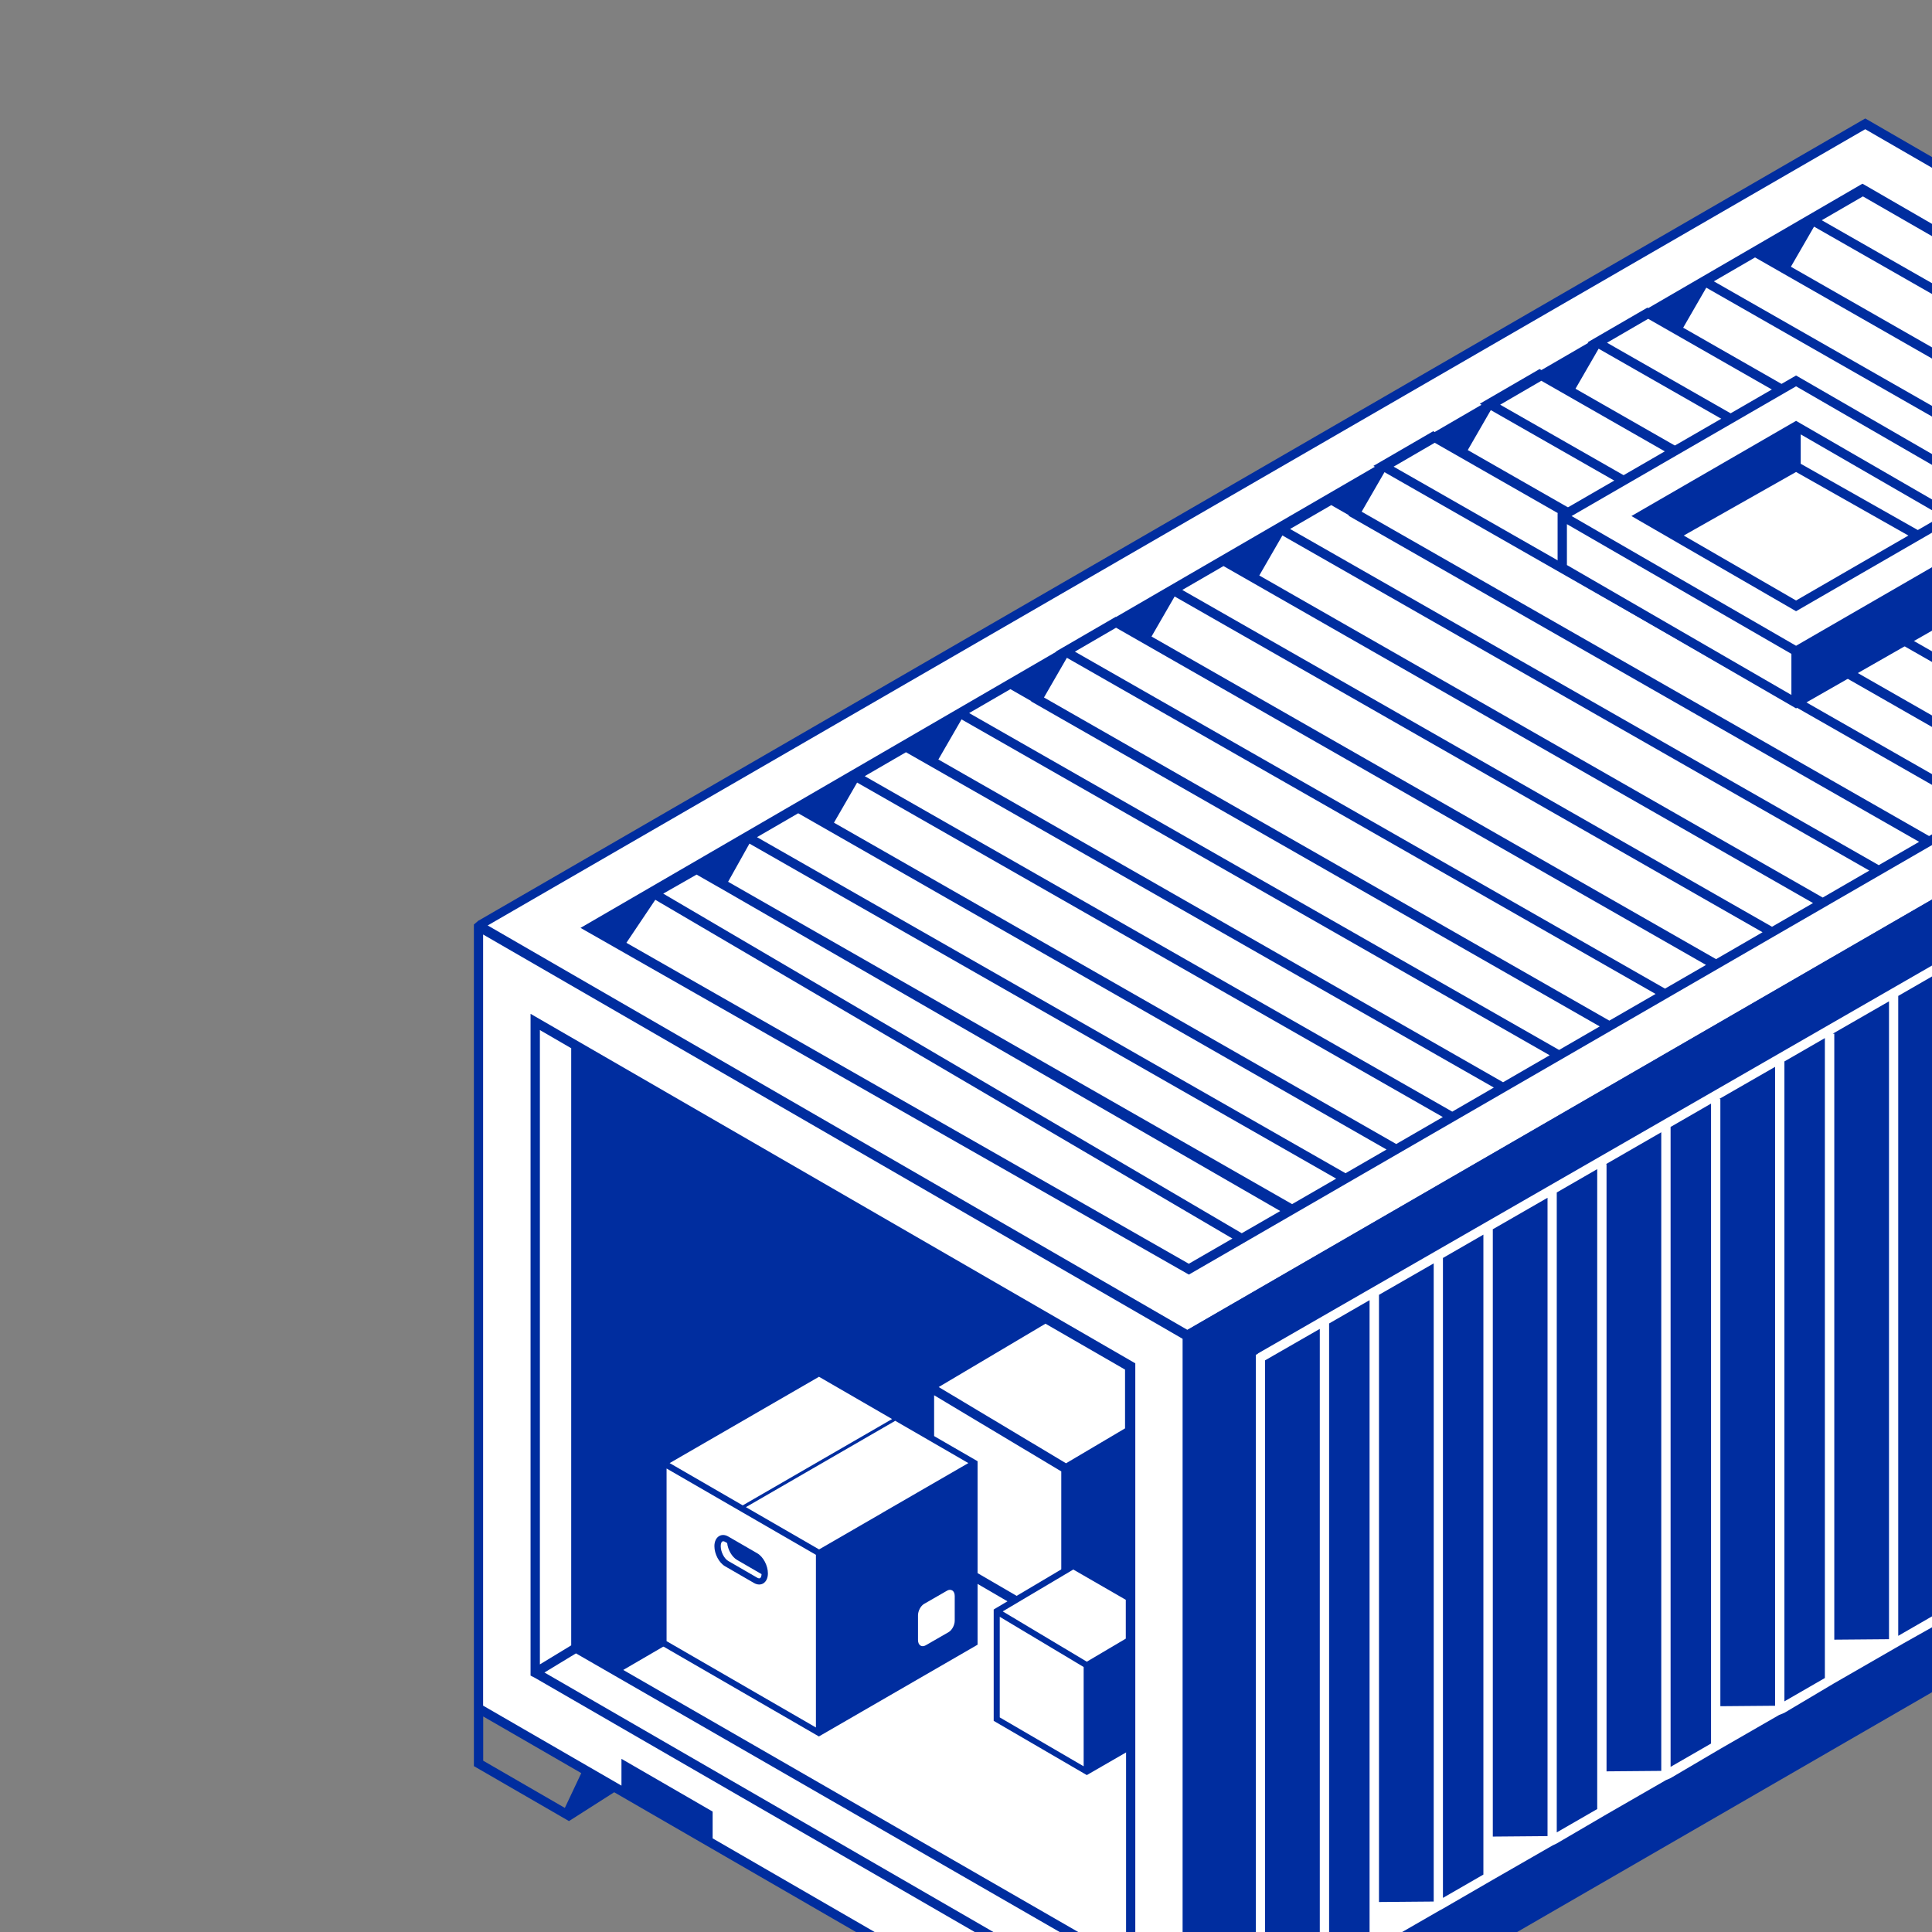 <?xml version="1.0" encoding="UTF-8"?> <svg xmlns="http://www.w3.org/2000/svg" width="212" height="212" viewBox="0 0 212 212" fill="none"><rect x="0" y="0" width="212" height="212" fill="#808080" stroke="none"/><g clip-path="url(#clip0_25_7454)"><g clip-path="url(#clip1_25_7454)"><path d="M130.306 232.436L52.511 187.469V101.663L130.306 146.63V232.436Z" fill="white"></path><path d="M204.674 13.594L52.491 101.55L130.306 146.527L282.499 58.571L204.674 13.594Z" fill="white"></path><path d="M52.491 101.028L52 101.448V193.798L62.434 199.83L67.395 196.665L117.928 225.872L120.169 233.204L129.784 238.765L130.807 238.642V146.333L53.483 101.602L52.491 101.028ZM61.984 198.386L53.023 193.204V188.35L55.386 189.712L63.784 194.566L61.984 198.376V198.386ZM129.794 237.587L121.038 232.528L119.238 226.64L129.794 232.743V237.597V237.587ZM129.794 231.545L129.17 231.186L114.614 222.779V219.84L104.61 214.054V216.993L78.198 201.724V198.785L68.193 192.999V195.938L53.013 187.162V102.544L129.784 146.916V231.535L129.794 231.545Z" fill="#002D9F"></path><path d="M204.633 16.052L54.291 102.984L131.114 147.316L281.425 60.435L204.633 16.052ZM130.306 139.533L63.692 101.817L204.623 20.302L270.97 58.642L130.306 139.533Z" fill="white"></path><path d="M282.488 57.956L130.05 146.066L129.794 146.21V238.764L130.204 239L140.433 233.091L142.673 225.759L267.768 153.46L272.576 156.716L283.01 150.685V58.263L282.499 57.956H282.488ZM271.574 154.617L268.791 152.856L270.326 151.975L270.438 152.221L271.574 154.627V154.617Z" fill="#002D9F"></path><path d="M138.06 148.525L137.804 148.668V221.243L145.589 216.758L145.844 216.604L151.123 213.573L151.307 213.471L157.925 209.661L158.324 209.446L163.787 206.282L170.364 202.503L170.814 202.288L176.277 199.093L182.803 195.335L183.305 195.119L188.767 191.904L195.242 188.176L195.784 187.961L201.247 184.715L207.916 180.875L208.274 180.67L208.878 180.322L213.737 177.588V177.526L220.263 173.768L220.765 173.553L226.227 170.337L232.702 166.61L233.255 166.395L238.717 163.148L245.141 159.451L245.734 159.236L251.197 155.959L257.58 152.283L258.225 152.068L263.687 148.77L270.623 144.787H270.715V144.736L275.921 141.735L276.177 141.592V69.017L138.019 148.525H138.06ZM208.346 179.472L208.295 179.503V109.283L212.734 106.723V176.942L208.346 179.472ZM145.844 145.227L150.284 142.667V212.877L145.844 215.375V145.217V145.227ZM151.317 142.083L157.322 138.632V208.658L151.317 208.709V142.094V142.083ZM158.335 208.258V138.038L162.774 135.478V205.698L158.335 208.258ZM163.777 134.905L169.812 131.433V201.479L163.807 201.53V134.905H163.777ZM170.825 201.069V130.849L175.264 128.289V198.509L170.825 201.069ZM176.216 127.746L182.292 124.244V194.321L176.287 194.372V127.746H176.205H176.216ZM183.315 193.88V123.66L187.754 121.1V191.32L183.315 193.88ZM188.654 120.588L194.782 117.066V187.173L188.777 187.224V120.599H188.654V120.588ZM195.805 186.691V116.472L200.244 113.911V184.131L195.805 186.691ZM201.104 113.43L207.282 109.877V179.871L201.278 179.922V113.43H201.104ZM213.768 106.139L219.772 102.688V172.764L213.768 172.815V106.139ZM220.785 172.314V102.094L225.225 99.534V169.753L220.785 172.314ZM226.125 99.032L232.252 95.499V165.606L226.247 165.657V99.032H226.114H226.125ZM233.275 165.135V94.915L237.715 92.355V162.575L233.275 165.135ZM238.748 91.761L244.752 88.31V158.448L238.748 158.499V91.771V91.761ZM245.765 157.946V87.726L250.205 85.166V155.386L245.765 157.946ZM251.238 84.572L257.243 81.121V151.29L251.238 151.341V84.582V84.572ZM258.255 150.757V80.537L262.695 77.977V148.197L258.255 150.757ZM263.728 77.393L269.733 73.942V143.794L263.728 143.845V77.393ZM270.745 143.425V73.348L275.185 70.788V140.916L270.745 143.415V143.425ZM144.822 145.811V215.754L138.817 215.805V149.272L144.822 145.821V145.811Z" fill="white"></path><path d="M82.739 91.699L87.25 89.088L151.808 125.985L147.317 128.586L82.739 91.699Z" fill="white"></path><path d="M71.477 98.355L75.998 95.733L140.556 132.63L136.055 135.231L71.477 98.355Z" fill="white"></path><path d="M94.534 84.971L99.045 82.359L163.603 119.256L159.112 121.857L94.534 84.971Z" fill="white"></path><path d="M106.073 78.059L110.594 75.447L175.152 112.344L170.651 114.945L106.073 78.059Z" fill="white"></path><path d="M117.396 71.34L121.918 68.719L186.476 105.616L181.975 108.217L117.396 71.34Z" fill="white"></path><path d="M129.191 64.613L133.712 61.991L198.27 98.888L193.769 101.489L129.191 64.613Z" fill="white"></path><path d="M140.74 57.701L145.251 55.079L209.819 91.976L205.318 94.577L140.74 57.701Z" fill="white"></path><path d="M152.606 51.167L157.117 48.556L221.685 85.453L217.184 88.054L152.606 51.167Z" fill="white"></path><path d="M164.145 44.264L168.666 41.643L233.224 78.54L228.723 81.141L164.145 44.264Z" fill="white"></path><path d="M176.205 37.537L180.727 34.915L245.284 71.812L240.783 74.413L176.205 37.537Z" fill="white"></path><path d="M188 30.808L192.521 28.186L257.079 65.083L252.578 67.684L188 30.808Z" fill="white"></path><path d="M199.549 23.896L204.06 21.274L268.618 58.171L264.127 60.772L199.549 23.896Z" fill="white"></path><path d="M130.306 147.121L130.05 146.978L52.041 101.878L52.501 101.028L204.674 13L204.929 13.143L282.99 58.264V58.868L130.306 147.121ZM53.514 101.551L130.306 145.933L281.476 58.571L204.674 14.178L53.514 101.551Z" fill="#002D9F"></path><path d="M270.96 58.653L270.193 58.212L204.622 20.302L204.367 20.158L180.86 33.809L180.767 33.758L174.2 37.567L174.292 37.618L169.137 40.609L168.942 40.496L162.375 44.306L162.569 44.418L157.424 47.408L157.271 47.316L150.703 51.126L150.867 51.218L122.46 67.705L122.429 67.685L115.862 71.494L115.903 71.515L63.702 101.817L129.303 139.205L130.204 139.717L130.459 139.861L270.96 58.653ZM68.735 103.455L71.906 98.734L135.236 135.908L130.449 138.673L68.735 103.455ZM122.47 68.883L187.202 105.882L182.701 108.483L117.949 71.505L122.46 68.883H122.47ZM157.434 48.586L222.248 85.626L217.747 88.228L152.923 51.208L157.434 48.586ZM161.055 49.395L163.582 45.012H163.603L228.457 82.032L223.271 85.032L223.168 84.971L223.199 84.91L161.055 49.385V49.395ZM169.137 41.786L233.971 78.847L229.47 81.448L164.615 44.408L169.126 41.786H169.137ZM172.881 42.657L175.418 38.264L240.2 75.263L235.004 78.263H234.983L235.024 78.181L172.881 42.657ZM180.86 34.987L245.724 72.058L241.223 74.659L176.338 37.608L180.849 34.987H180.86ZM257.416 65.299L252.915 67.9L188.061 30.87L192.582 28.248L257.416 65.299ZM196.521 29.262L199.058 24.869L263.595 61.725L258.48 64.684L196.521 29.272V29.262ZM199.896 24.172L204.418 21.551L268.914 58.653L264.628 61.131L199.896 24.162V24.172ZM251.892 68.484L246.778 71.443L184.696 35.959L187.232 31.566L251.892 68.494V68.484ZM198.945 99.093L194.444 101.694L129.733 64.736L134.254 62.114L198.945 99.093ZM138.183 63.148L140.719 58.755L205.124 95.529L200.009 98.489L138.183 63.148ZM141.558 58.048L146.08 55.427L148.013 56.533L147.982 56.594L210.586 92.375L206.157 94.935L141.568 58.048H141.558ZM149.414 56.154L151.921 51.812L216.724 88.822L211.681 91.74L149.425 56.154H149.414ZM193.421 102.288L188.307 105.247L126.357 69.846L128.894 65.452L193.411 102.298L193.421 102.288ZM78.862 97.352L140.484 132.887L136.259 135.324L72.776 98.058L76.438 95.969L78.852 97.352H78.862ZM79.895 96.758L82.238 92.57L146.622 129.333L141.783 132.129L79.895 96.758ZM83.067 91.863L87.588 89.241L152.146 126.138L147.645 128.739L83.067 91.863ZM91.516 90.265L94.053 85.872L158.324 122.575L153.21 125.534L91.516 90.276V90.265ZM94.892 85.166L99.413 82.544L163.92 119.338L159.357 121.981L94.902 85.176L94.892 85.166ZM102.973 83.332L105.51 78.939L170.047 115.795L164.932 118.755L102.973 83.343V83.332ZM106.349 78.243L110.87 75.621L113.161 76.932L113.141 76.963L175.54 112.631L171.08 115.212L106.359 78.253L106.349 78.243ZM114.553 76.543L117.069 72.18L181.668 109.067L176.594 111.996L114.553 76.533V76.543Z" fill="#002D9F"></path><path d="M68.398 184.356L123.565 152.2V216.132L68.398 184.356Z" fill="white"></path><path d="M59.744 184.633L63.201 182.533L123.565 217.31V221.529L59.744 184.633Z" fill="white"></path><path d="M58.219 111.248V183.833V183.864L58.731 184.13L124.577 222.185V149.599L58.219 111.248ZM62.679 115.006V180.546L60.675 181.765L59.242 182.635V113.03L62.669 115.017L62.679 115.006ZM59.744 183.526L61.125 182.687L63.201 181.427L123.575 216.204V220.423L59.744 183.526ZM68.398 183.24L123.565 151.094V215.026L68.398 183.25V183.24Z" fill="#002D9F"></path><path d="M171.428 62.134V56.625L197.595 71.935L197.083 77.055L171.428 62.134Z" fill="white"></path><path d="M222.739 56.625L197.083 71.454L171.428 56.625L197.083 41.797L222.739 56.625Z" fill="white"></path><path d="M214.125 56.626L197.083 66.477L180.041 56.626L197.083 46.774L214.125 56.626Z" fill="white"></path><path d="M197.083 43.589L172.983 57.516L198.475 72.437L222.739 58.417L197.083 43.589ZM197.083 66.477L182.537 57.516L197.083 47.122L213.87 56.461L197.083 66.477Z" fill="white"></path><path d="M223.25 56.328L222.739 56.032L197.083 41.203L171.428 56.032L170.917 56.328V62.586L196.572 77.434L197.083 77.731L197.595 77.434L223.25 62.78V56.328ZM196.572 76.257L171.939 62.002V57.516L196.572 71.751V76.257ZM197.083 70.86L172.451 56.626L197.083 42.391L221.716 56.626L197.083 70.86Z" fill="#002D9F"></path><path d="M214.381 57.066L215.148 56.625L197.595 46.477L197.083 46.18L179.018 56.625L197.083 67.07L212.663 58.069L214.381 57.076V57.066ZM197.595 47.665L213.102 56.625L210.443 58.161L197.595 50.89V47.654V47.665ZM184.757 58.765L197.083 51.791L209.41 58.765L197.083 65.893L184.757 58.765Z" fill="#002D9F"></path><path d="M101.991 170.132V152.201L116.967 161.162V178.847L101.991 170.132Z" fill="white"></path><path d="M101.991 152.201L114.716 144.653L123.964 149.989V157.034L116.967 161.161L101.991 152.201Z" fill="white"></path><path d="M114.706 144.06L101.991 151.607L101.479 151.914V170.429L116.455 179.154L116.967 179.451L117.478 179.154L124.475 175.13V149.702L114.716 144.07L114.706 144.06ZM114.716 145.247L123.452 150.286V156.737L116.977 160.567L105.827 153.891L103.004 152.201L114.727 145.247H114.716ZM102.502 169.835V153.102L105.356 154.812L116.455 161.458V177.966L102.502 169.845V169.835Z" fill="#002D9F"></path><path d="M109.366 188.647V176.809L119.248 182.728V194.402L109.366 188.647Z" fill="white"></path><path d="M109.366 176.808L117.765 171.831L123.872 175.354V179.993L119.248 182.727L109.366 176.808Z" fill="white"></path><path d="M117.765 171.432L109.377 176.409L109.039 176.614V188.831L118.921 194.586L119.258 194.781L119.596 194.586L124.209 191.924V175.139L117.765 171.422V171.432ZM117.765 172.221L123.534 175.549V179.809L119.258 182.338L111.893 177.935L110.031 176.819L117.765 172.231V172.221ZM109.704 188.452V177.413L111.586 178.539L118.91 182.922V193.818L109.704 188.452Z" fill="#002D9F"></path><path d="M106.952 160.546L89.869 150.674L72.796 160.546V180.279L89.869 190.151V170.459L106.952 160.546Z" fill="white"></path><path d="M72.796 180.218L89.869 190.09V170.397L72.796 160.484V180.218Z" fill="white"></path><path d="M107.29 160.352L89.869 150.285L72.5 160.321L72.448 160.352V160.741V180.474L89.521 190.346L89.859 190.541L90.197 190.346L107.095 180.577L107.269 180.474V160.741V160.341L107.29 160.352ZM89.869 151.074L97.889 155.713L81.501 165.185L73.482 160.546L89.869 151.074ZM89.532 189.558L73.144 180.085V161.14L89.532 170.613V189.558ZM96.825 166.004L89.879 170.019L81.849 165.38L98.237 155.907L106.257 160.546L96.815 166.004H96.825Z" fill="#002D9F"></path><path d="M83.087 170.439L79.916 168.605C79.568 168.401 79.21 168.38 78.913 168.554C78.586 168.749 78.392 169.148 78.392 169.66C78.392 170.52 78.903 171.493 79.568 171.872L82.739 173.705C82.934 173.818 83.128 173.869 83.312 173.869C83.466 173.869 83.609 173.828 83.742 173.757C84.069 173.562 84.263 173.163 84.263 172.651C84.263 171.79 83.752 170.817 83.087 170.439ZM83.404 173.173C83.312 173.224 83.169 173.173 83.087 173.122L79.916 171.289C79.466 171.033 79.087 170.285 79.087 169.66C79.087 169.353 79.18 169.189 79.261 169.148C79.364 169.087 79.497 169.148 79.579 169.199L79.793 169.322C79.875 170.07 80.315 170.838 80.867 171.166L83.568 172.732C83.558 172.988 83.476 173.132 83.394 173.173H83.404Z" fill="#002D9F"></path><path d="M104.477 174.514C104.313 174.422 104.119 174.432 103.924 174.545L101.398 175.999C101.029 176.214 100.733 176.767 100.733 177.259V179.962C100.733 180.249 100.835 180.474 101.019 180.577C101.091 180.618 101.173 180.638 101.254 180.638C101.357 180.638 101.459 180.608 101.571 180.546L104.098 179.092C104.466 178.877 104.763 178.324 104.763 177.832V175.129C104.763 174.842 104.661 174.617 104.477 174.514Z" fill="white"></path></g></g><defs><clipPath id="clip0_25_7454"><rect width="212" height="212" fill="white"></rect></clipPath><clipPath id="clip1_25_7454"><rect width="231" height="226" fill="white" transform="translate(52 13)"></rect></clipPath></defs></svg> 